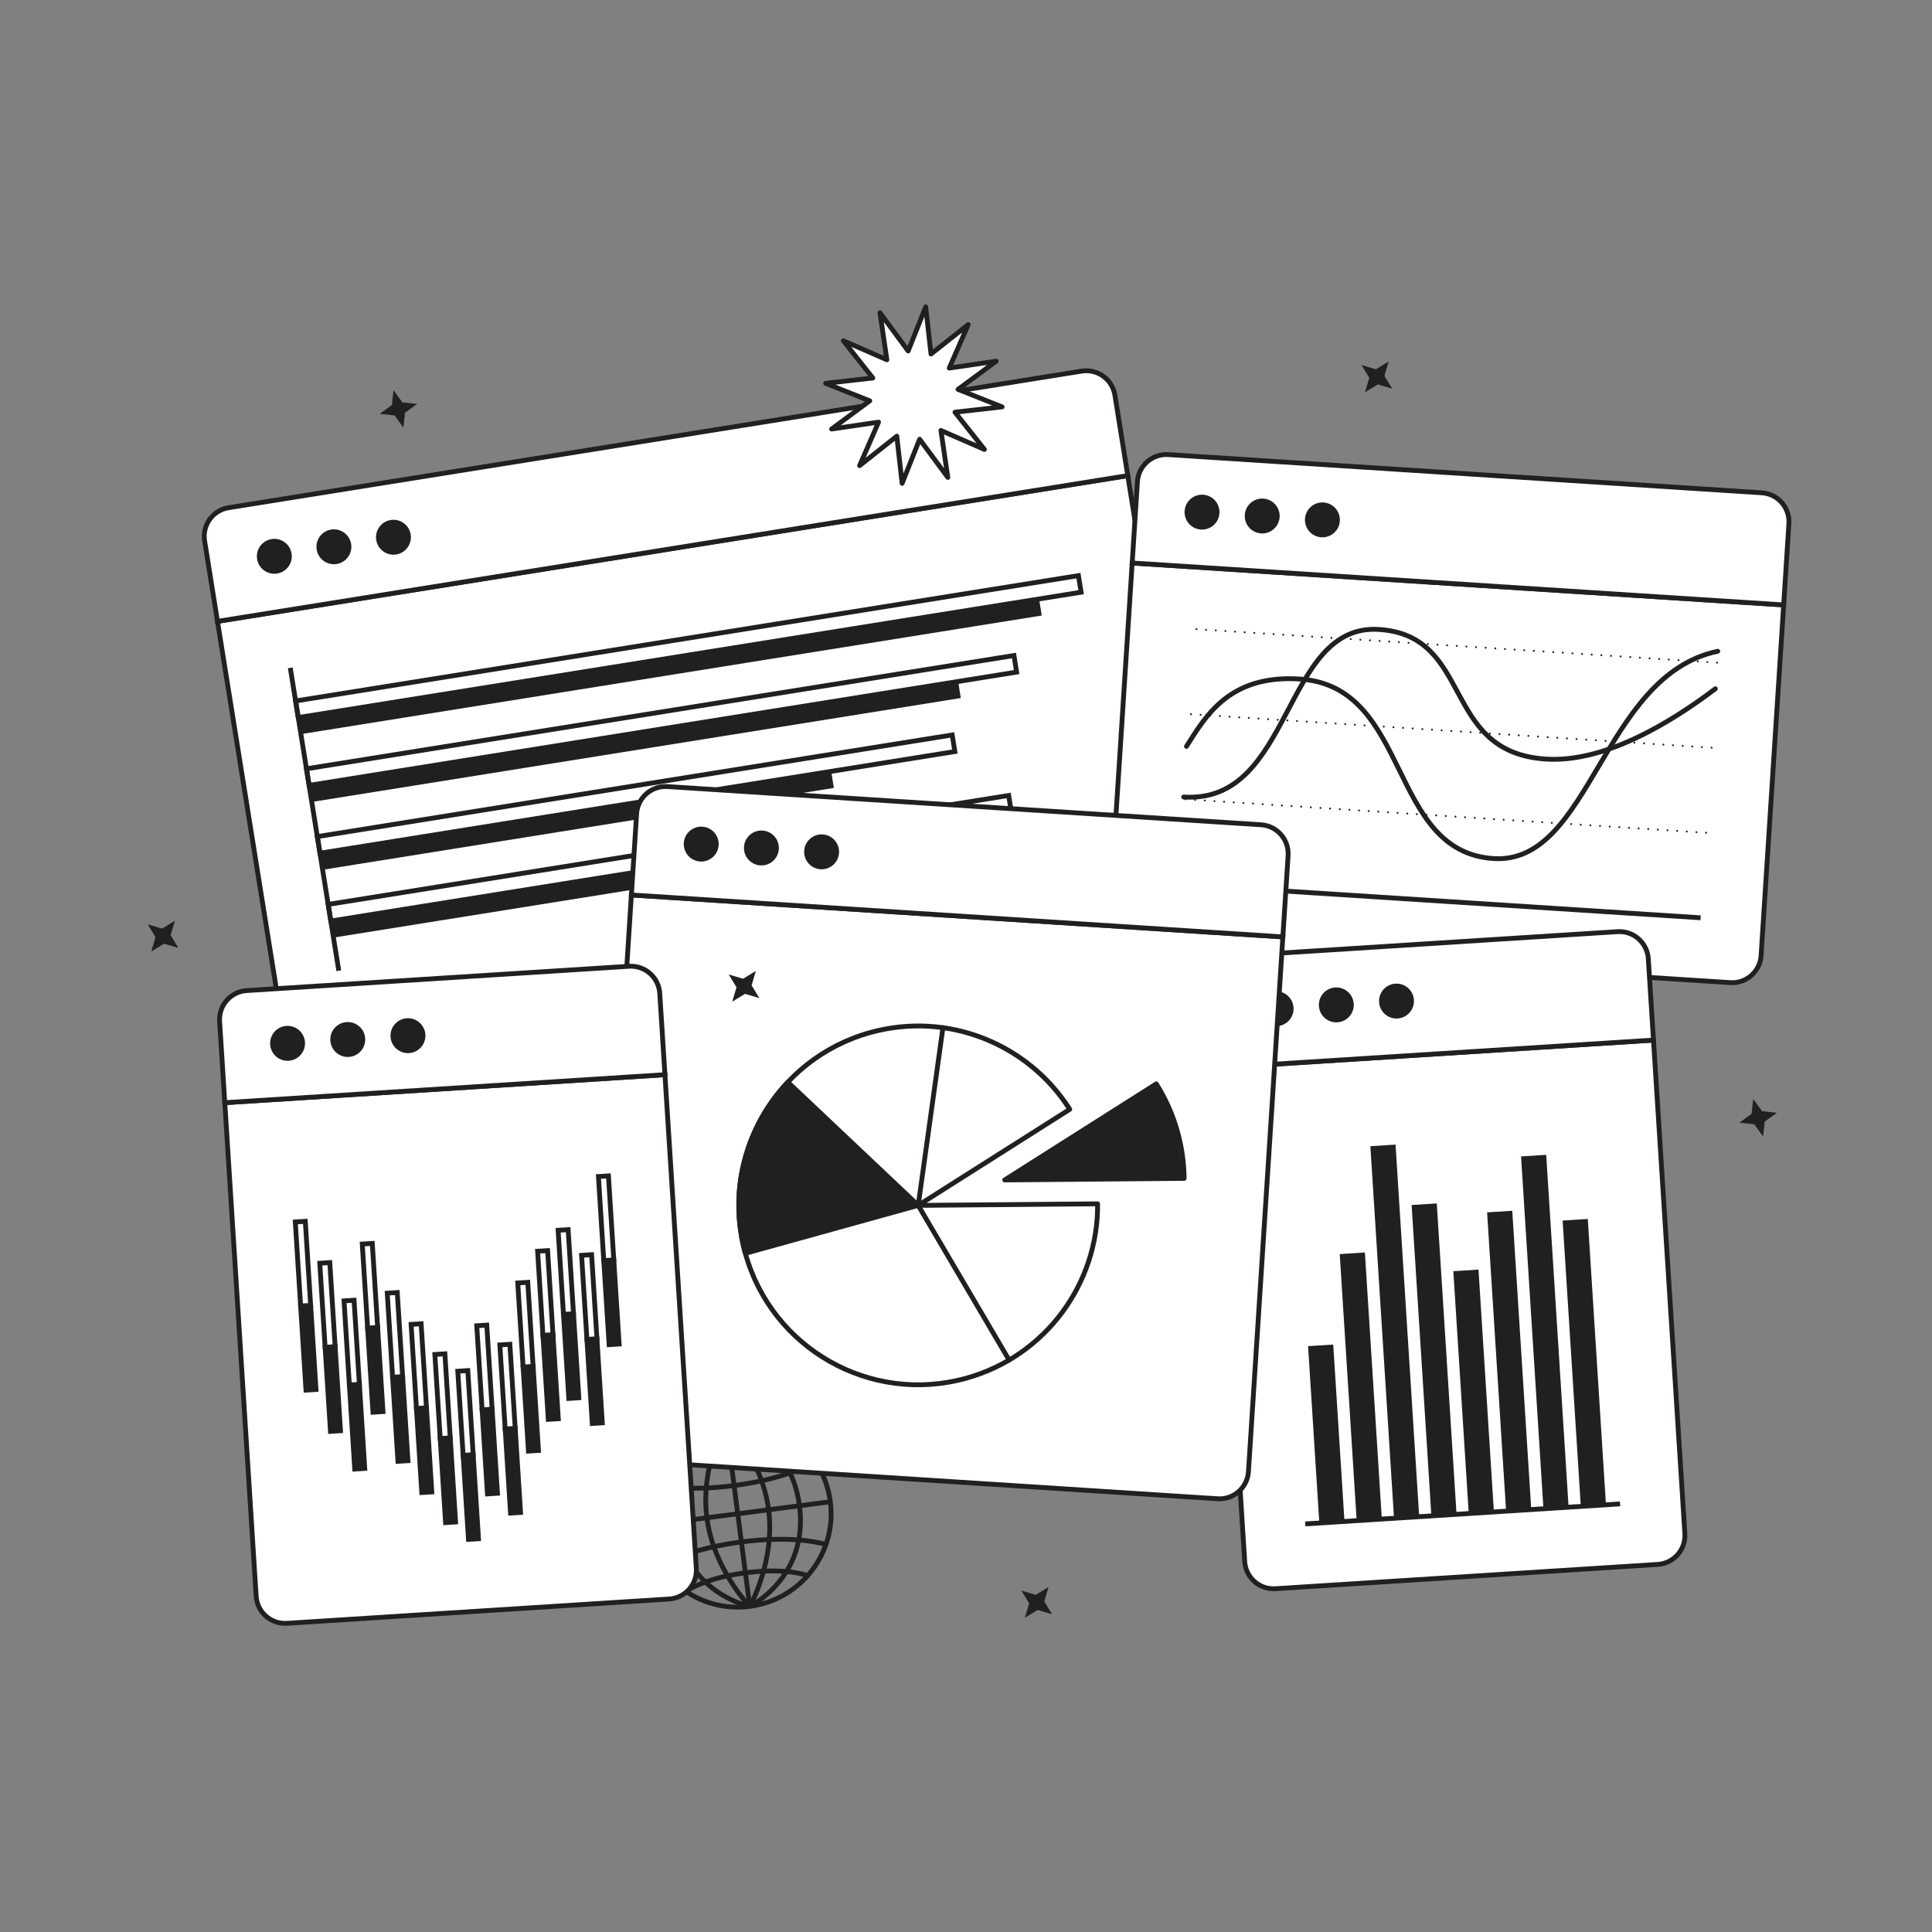 <svg xmlns="http://www.w3.org/2000/svg" xmlns:xlink="http://www.w3.org/1999/xlink"
    viewBox="0 0 2000 2000" width="2000" height="2000" preserveAspectRatio="xMidYMid meet"
    style="width: 100%; height: 100%; transform: translate3d(0px, 0px, 0px); content-visibility: visible;">
    <rect x="0" y="0" width="2000" height="2000" fill="#808080" stroke="none"/>
    <defs>
        <clipPath id="__lottie_element_3620">
            <rect width="2000" height="2000" x="0" y="0"></rect>
        </clipPath>
    </defs>
    <g clip-path="url(#__lottie_element_3620)">
        <g
            transform="matrix(0.61,-0.792,0.792,0.61,-943.975,1216.001)"
            opacity="1" style="display: block;">
            <g opacity="1" transform="matrix(1,0,0,1,764.153,1567.609)">
                <path stroke-linecap="butt" stroke-linejoin="miter" fill-opacity="0"
                    stroke-miterlimit="10" stroke="rgb(34,31,31)" stroke-opacity="1"
                    stroke-width="5"
                    d=" M-68.38,-68.38 C-68.38,-68.38 68.38,68.38 68.38,68.38"></path>
            </g>
            <g opacity="1" transform="matrix(1,0,0,1,764.154,1567.609)">
                <path stroke-linecap="butt" stroke-linejoin="miter" fill-opacity="0"
                    stroke-miterlimit="10" stroke="rgb(34,31,31)" stroke-opacity="1"
                    stroke-width="5"
                    d=" M68.38,-68.38 C68.38,-68.38 -68.38,68.38 -68.38,68.38"></path>
            </g>
            <g opacity="1" transform="matrix(1,0,0,1,764.153,1567.609)">
                <path stroke-linecap="butt" stroke-linejoin="miter" fill-opacity="0"
                    stroke-miterlimit="10" stroke="rgb(34,31,31)" stroke-opacity="1"
                    stroke-width="5"
                    d=" M-68.38,68.38 C-68.38,68.38 -15.364,60.951 22.793,22.793 C60.951,-15.364 68.38,-68.38 68.38,-68.38"></path>
            </g>
            <g opacity="1" transform="matrix(1,0,0,1,764.154,1567.61)">
                <path stroke-linecap="butt" stroke-linejoin="miter" fill-opacity="0"
                    stroke-miterlimit="10" stroke="rgb(34,31,31)" stroke-opacity="1"
                    stroke-width="5"
                    d=" M68.38,68.379 C30.615,106.145 -30.615,106.145 -68.38,68.379 C-106.146,30.614 -106.146,-30.616 -68.38,-68.381 C-30.615,-106.146 30.615,-106.146 68.38,-68.381 C106.146,-30.616 106.146,30.614 68.38,68.379z"></path>
            </g>
            <g opacity="1" transform="matrix(1,0,0,1,779.32,1582.776)">
                <path stroke-linecap="butt" stroke-linejoin="miter" fill-opacity="0"
                    stroke-miterlimit="10" stroke="rgb(34,31,31)" stroke-opacity="1"
                    stroke-width="5"
                    d=" M-83.546,53.214 C-83.546,53.214 -22.705,83.547 30.421,30.421 C83.547,-22.705 53.214,-83.547 53.214,-83.547"></path>
            </g>
            <g opacity="1" transform="matrix(1,0,0,1,764.153,1567.609)">
                <path stroke-linecap="butt" stroke-linejoin="miter" fill-opacity="0"
                    stroke-miterlimit="10" stroke="rgb(34,31,31)" stroke-opacity="1"
                    stroke-width="5"
                    d=" M-68.38,68.38 C-68.38,68.38 -60.951,15.364 -22.793,-22.793 C15.364,-60.951 68.38,-68.38 68.38,-68.38"></path>
            </g>
            <g opacity="1" transform="matrix(1,0,0,1,748.987,1552.443)">
                <path stroke-linecap="butt" stroke-linejoin="miter" fill-opacity="0"
                    stroke-miterlimit="10" stroke="rgb(34,31,31)" stroke-opacity="1"
                    stroke-width="5"
                    d=" M-53.213,83.547 C-53.213,83.547 -83.546,22.706 -30.42,-30.42 C22.706,-83.546 83.547,-53.214 83.547,-53.214"></path>
            </g>
            <g opacity="1" transform="matrix(1,0,0,1,733.528,1598.236)">
                <path stroke-linecap="butt" stroke-linejoin="miter" fill-opacity="0"
                    stroke-miterlimit="10" stroke="rgb(34,31,31)" stroke-opacity="1"
                    stroke-width="5"
                    d=" M-61.155,-61.156 C-50.715,-56.988 -24.494,-44.096 9.801,-9.802 C44.097,24.494 56.988,50.716 61.155,61.156"></path>
            </g>
            <g opacity="1" transform="matrix(1,0,0,1,712.625,1618.976)">
                <path stroke-linecap="butt" stroke-linejoin="miter" fill-opacity="0"
                    stroke-miterlimit="10" stroke="rgb(34,31,31)" stroke-opacity="1"
                    stroke-width="5"
                    d=" M-44.959,-44.884 C-34.509,-41.127 -15.974,-31.633 7.911,-7.748 C31.614,15.955 41.144,34.39 44.959,44.884"></path>
            </g>
            <g opacity="1" transform="matrix(1,0,0,1,794.78,1536.984)">
                <path stroke-linecap="butt" stroke-linejoin="miter" fill-opacity="0"
                    stroke-miterlimit="10" stroke="rgb(34,31,31)" stroke-opacity="1"
                    stroke-width="5"
                    d=" M-61.156,-61.155 C-56.988,-50.716 -44.097,-24.494 -9.802,9.8 C24.494,44.097 50.716,56.988 61.155,61.155"></path>
            </g>
            <g opacity="1" transform="matrix(1,0,0,1,815.52,1516.082)">
                <path stroke-linecap="butt" stroke-linejoin="miter" fill-opacity="0"
                    stroke-miterlimit="10" stroke="rgb(34,31,31)" stroke-opacity="1"
                    stroke-width="5"
                    d=" M-44.884,-44.959 C-41.127,-34.509 -31.633,-15.975 -7.748,7.91 C15.955,31.613 34.39,41.144 44.884,44.959"></path>
            </g>
        </g>
        <g
            transform="matrix(0.61,-0.792,0.792,0.61,-896.042,1497.017)"
            opacity="1" style="display: block;">
            <g opacity="1" transform="matrix(1,0,0,1,1073.789,1659.391)">
                <path fill="rgb(34,31,31)" fill-opacity="1"
                    d=" M0,-20.06 C0,-20.06 5.573,-5.574 5.573,-5.574 C5.573,-5.574 20.06,0.001 20.06,0.001 C20.06,0.001 5.573,5.575 5.573,5.575 C5.573,5.575 0,20.06 0,20.06 C0,20.06 -5.58,5.58 -5.58,5.58 C-5.58,5.58 -20.061,0.001 -20.061,0.001 C-20.061,0.001 -5.575,-5.574 -5.575,-5.574 C-5.575,-5.574 0,-20.06 0,-20.06z"></path>
            </g>
        </g>
        <g
            transform="matrix(-0.255,-0.967,0.967,-0.255,1165.116,3212.461)"
            opacity="1" style="display: block;">
            <g opacity="1" transform="matrix(1,0,0,1,1820.375,1157.291)">
                <path fill="rgb(34,31,31)" fill-opacity="1"
                    d=" M0,-20.06 C0,-20.06 5.574,-5.574 5.574,-5.574 C5.574,-5.574 20.06,0.001 20.06,0.001 C20.06,0.001 5.574,5.575 5.574,5.575 C5.574,5.575 0,20.06 0,20.06 C0,20.06 -5.58,5.58 -5.58,5.58 C-5.58,5.58 -20.061,0.001 -20.061,0.001 C-20.061,0.001 -5.574,-5.574 -5.574,-5.574 C-5.574,-5.574 0,-20.06 0,-20.06z"></path>
            </g>
        </g>
        <g
            transform="matrix(0.61,-0.792,0.792,0.61,246.482,1281.469)"
            opacity="1" style="display: block;">
            <g opacity="1" transform="matrix(1,0,0,1,1425.934,390.17)">
                <path fill="rgb(34,31,31)" fill-opacity="1"
                    d=" M0,-20.06 C0,-20.06 5.573,-5.574 5.573,-5.574 C5.573,-5.574 20.06,0 20.06,0 C20.06,0 5.573,5.574 5.573,5.574 C5.573,5.574 0,20.06 0,20.06 C0,20.06 -5.581,5.58 -5.581,5.58 C-5.581,5.58 -20.061,0 -20.061,0 C-20.061,0 -5.575,-5.574 -5.575,-5.574 C-5.575,-5.574 0,-20.06 0,-20.06z"></path>
            </g>
        </g>
        <g
            transform="matrix(-0.255,-0.967,0.967,-0.255,108.284,930.176)"
            opacity="1" style="display: block;">
            <g opacity="1" transform="matrix(1,0,0,1,412.555,423.364)">
                <path fill="rgb(34,31,31)" fill-opacity="1"
                    d=" M0,-20.06 C0,-20.06 5.574,-5.574 5.574,-5.574 C5.574,-5.574 20.06,0 20.06,0 C20.06,0 5.574,5.574 5.574,5.574 C5.574,5.574 0,20.06 0,20.06 C0,20.06 -5.58,5.58 -5.58,5.58 C-5.58,5.58 -20.06,0 -20.06,0 C-20.06,0 -5.574,-5.574 -5.574,-5.574 C-5.574,-5.574 0,-20.06 0,-20.06z"></path>
            </g>
        </g>
        <g
            transform="matrix(0.61,-0.792,0.792,0.61,-702.103,511.542)"
            opacity="1" style="display: block;">
            <g opacity="1" transform="matrix(1,0,0,1,168.963,969.502)">
                <path fill="rgb(34,31,31)" fill-opacity="1"
                    d=" M0,-20.06 C0,-20.06 5.574,-5.574 5.574,-5.574 C5.574,-5.574 20.06,0 20.06,0 C20.06,0 5.574,5.574 5.574,5.574 C5.574,5.574 0,20.06 0,20.06 C0,20.06 -5.58,5.58 -5.58,5.58 C-5.58,5.58 -20.06,0 -20.06,0 C-20.06,0 -5.574,-5.574 -5.574,-5.574 C-5.574,-5.574 0,-20.06 0,-20.06z"></path>
            </g>
        </g>
        <g transform="matrix(1,0,0,1,0,2.894)" opacity="1" style="display: block;">
            <g opacity="1" transform="matrix(1,0,0,1,729.746,779.285)">
                <path fill="rgb(255,255,255)" fill-opacity="1"
                    d=" M-504.598,-138.949 C-504.598,-138.949 437.734,-289.82 437.734,-289.82 C437.734,-289.82 501.979,111.449 501.979,111.449 C504.598,127.809 493.459,143.195 477.098,145.815 C477.098,145.815 -405.988,287.2 -405.988,287.2 C-422.348,289.82 -437.734,278.681 -440.353,262.321 C-440.353,262.321 -504.598,-138.949 -504.598,-138.949z"></path>
                <path stroke-linecap="butt" stroke-linejoin="miter" fill-opacity="0"
                    stroke-miterlimit="10" stroke="rgb(34,31,31)" stroke-opacity="1"
                    stroke-width="5"
                    d=" M-504.598,-138.949 C-504.598,-138.949 437.734,-289.82 437.734,-289.82 C437.734,-289.82 501.979,111.449 501.979,111.449 C504.598,127.809 493.459,143.195 477.098,145.815 C477.098,145.815 -405.988,287.2 -405.988,287.2 C-422.348,289.82 -437.734,278.681 -440.353,262.321 C-440.353,262.321 -504.598,-138.949 -504.598,-138.949z"></path>
            </g>
            <g opacity="1" transform="matrix(1,0,0,1,688.335,509.494)">
                <path fill="rgb(255,255,255)" fill-opacity="1"
                    d=" M-451.646,13.163 C-451.646,13.163 431.44,-128.223 431.44,-128.223 C447.8,-130.842 463.187,-119.703 465.806,-103.342 C465.806,-103.342 479.145,-20.029 479.145,-20.029 C479.145,-20.029 -463.188,130.842 -463.188,130.842 C-463.188,130.842 -476.526,47.529 -476.526,47.529 C-479.146,31.168 -468.006,15.783 -451.646,13.163z"></path>
                <path stroke-linecap="butt" stroke-linejoin="miter" fill-opacity="0"
                    stroke-miterlimit="10" stroke="rgb(34,31,31)" stroke-opacity="1"
                    stroke-width="5"
                    d=" M-451.646,13.163 C-451.646,13.163 431.44,-128.223 431.44,-128.223 C447.8,-130.842 463.187,-119.703 465.806,-103.342 C465.806,-103.342 479.145,-20.029 479.145,-20.029 C479.145,-20.029 -463.188,130.842 -463.188,130.842 C-463.188,130.842 -476.526,47.529 -476.526,47.529 C-479.146,31.168 -468.006,15.783 -451.646,13.163z"></path>
            </g>
            <g opacity="1" transform="matrix(1,0,0,1,283.998,572.998)">
                <path fill="rgb(34,31,31)" fill-opacity="1"
                    d=" M17.842,-2.857 C19.42,6.997 12.71,16.265 2.857,17.842 C-6.997,19.42 -16.264,12.711 -17.842,2.857 C-19.42,-6.997 -12.71,-16.264 -2.857,-17.841 C6.997,-19.419 16.264,-12.711 17.842,-2.857z"></path>
            </g>
            <g opacity="1" transform="matrix(1,0,0,1,345.654,563.127)">
                <path fill="rgb(34,31,31)" fill-opacity="1"
                    d=" M17.842,-2.857 C19.42,6.997 12.711,16.265 2.857,17.843 C-6.997,19.42 -16.264,12.711 -17.842,2.857 C-19.419,-6.997 -12.711,-16.264 -2.857,-17.841 C6.997,-19.419 16.264,-12.711 17.842,-2.857z"></path>
            </g>
            <g opacity="1" transform="matrix(1,0,0,1,407.309,553.255)">
                <path fill="rgb(34,31,31)" fill-opacity="1"
                    d=" M17.842,-2.857 C19.42,6.997 12.711,16.265 2.857,17.843 C-6.997,19.42 -16.264,12.711 -17.842,2.857 C-19.42,-6.997 -12.71,-16.264 -2.857,-17.841 C6.997,-19.419 16.264,-12.711 17.842,-2.857z"></path>
            </g>
            <g opacity="1" transform="matrix(1,0,0,1,712.573,666.45)">
                <path fill="rgb(255,255,255)" fill-opacity="1"
                    d=" M406.574,-56.287 C406.574,-56.287 -403.825,73.461 -403.825,73.461 C-403.825,73.461 -406.575,56.287 -406.575,56.287 C-406.575,56.287 403.824,-73.461 403.824,-73.461 C403.824,-73.461 406.574,-56.287 406.574,-56.287z"></path>
                <path stroke-linecap="butt" stroke-linejoin="miter" fill-opacity="0"
                    stroke-miterlimit="10" stroke="rgb(34,31,31)" stroke-opacity="1"
                    stroke-width="5"
                    d=" M406.574,-56.287 C406.574,-56.287 -403.825,73.461 -403.825,73.461 C-403.825,73.461 -406.575,56.287 -406.575,56.287 C-406.575,56.287 403.824,-73.461 403.824,-73.461 C403.824,-73.461 406.574,-56.287 406.574,-56.287z"></path>
            </g>
            <g opacity="1" transform="matrix(1,0,0,1,693.576,687.105)">
                <path fill="rgb(34,31,31)" fill-opacity="1"
                    d=" M384.828,-52.806 C384.828,-52.806 -382.078,69.979 -382.078,69.979 C-382.078,69.979 -384.828,52.806 -384.828,52.806 C-384.828,52.806 382.078,-69.979 382.078,-69.979 C382.078,-69.979 384.828,-52.806 384.828,-52.806z"></path>
            </g>
            <g opacity="1" transform="matrix(1,0,0,1,684.82,742.899)">
                <path fill="rgb(255,255,255)" fill-opacity="1"
                    d=" M367.582,-50.044 C367.582,-50.044 -364.832,67.218 -364.832,67.218 C-364.832,67.218 -367.582,50.044 -367.582,50.044 C-367.582,50.044 364.832,-67.218 364.832,-67.218 C364.832,-67.218 367.582,-50.044 367.582,-50.044z"></path>
                <path stroke-linecap="butt" stroke-linejoin="miter" fill-opacity="0"
                    stroke-miterlimit="10" stroke="rgb(34,31,31)" stroke-opacity="1"
                    stroke-width="5"
                    d=" M367.582,-50.044 C367.582,-50.044 -364.832,67.218 -364.832,67.218 C-364.832,67.218 -367.582,50.044 -367.582,50.044 C-367.582,50.044 364.832,-67.218 364.832,-67.218 C364.832,-67.218 367.582,-50.044 367.582,-50.044z"></path>
            </g>
            <g opacity="1" transform="matrix(1,0,0,1,657.3,764.919)">
                <path fill="rgb(34,31,31)" fill-opacity="1"
                    d=" M337.312,-45.198 C337.312,-45.198 -334.562,62.372 -334.562,62.372 C-334.562,62.372 -337.311,45.199 -337.311,45.199 C-337.311,45.199 334.562,-62.372 334.562,-62.372 C334.562,-62.372 337.312,-45.198 337.312,-45.198z"></path>
            </g>
            <g opacity="1" transform="matrix(1,0,0,1,658.477,819.123)">
                <path fill="rgb(255,255,255)" fill-opacity="1"
                    d=" M329.998,-44.027 C329.998,-44.027 -327.248,61.201 -327.248,61.201 C-327.248,61.201 -329.998,44.027 -329.998,44.027 C-329.998,44.027 327.248,-61.201 327.248,-61.201 C327.248,-61.201 329.998,-44.027 329.998,-44.027z"></path>
                <path stroke-linecap="butt" stroke-linejoin="miter" fill-opacity="0"
                    stroke-miterlimit="10" stroke="rgb(34,31,31)" stroke-opacity="1"
                    stroke-width="5"
                    d=" M329.998,-44.027 C329.998,-44.027 -327.248,61.201 -327.248,61.201 C-327.248,61.201 -329.998,44.027 -329.998,44.027 C-329.998,44.027 327.248,-61.201 327.248,-61.201 C327.248,-61.201 329.998,-44.027 329.998,-44.027z"></path>
            </g>
            <g opacity="1" transform="matrix(1,0,0,1,597.216,846.545)">
                <path fill="rgb(34,31,31)" fill-opacity="1"
                    d=" M265.987,-33.779 C265.987,-33.779 -263.238,50.953 -263.238,50.953 C-263.238,50.953 -265.987,33.778 -265.987,33.778 C-265.987,33.778 263.237,-50.953 263.237,-50.953 C263.237,-50.953 265.987,-33.779 265.987,-33.779z"></path>
            </g>
            <g opacity="1" transform="matrix(1,0,0,1,693.325,885.55)">
                <path fill="rgb(255,255,255)" fill-opacity="1"
                    d=" M353.605,-47.807 C353.605,-47.807 -350.856,64.981 -350.856,64.981 C-350.856,64.981 -353.606,47.806 -353.606,47.806 C-353.606,47.806 350.856,-64.981 350.856,-64.981 C350.856,-64.981 353.605,-47.807 353.605,-47.807z"></path>
                <path stroke-linecap="butt" stroke-linejoin="miter" fill-opacity="0"
                    stroke-miterlimit="10" stroke="rgb(34,31,31)" stroke-opacity="1"
                    stroke-width="5"
                    d=" M353.605,-47.807 C353.605,-47.807 -350.856,64.981 -350.856,64.981 C-350.856,64.981 -353.606,47.806 -353.606,47.806 C-353.606,47.806 350.856,-64.981 350.856,-64.981 C350.856,-64.981 353.605,-47.807 353.605,-47.807z"></path>
            </g>
            <g opacity="1" transform="matrix(1,0,0,1,687.769,904.053)">
                <path fill="rgb(34,31,31)" fill-opacity="1"
                    d=" M345.3,-46.477 C345.3,-46.477 -342.551,63.651 -342.551,63.651 C-342.551,63.651 -345.3,46.478 -345.3,46.478 C-345.3,46.478 342.55,-63.651 342.55,-63.651 C342.55,-63.651 345.3,-46.477 345.3,-46.477z"></path>
            </g>
            <g opacity="1" transform="matrix(1,0,0,1,325.609,845.22)">
                <path stroke-linecap="butt" stroke-linejoin="miter" fill-opacity="0"
                    stroke-miterlimit="10" stroke="rgb(34,31,31)" stroke-opacity="1"
                    stroke-width="5"
                    d=" M-25.098,-156.761 C-25.098,-156.761 25.098,156.761 25.098,156.761"></path>
            </g>
        </g>
        <g transform="matrix(1,0,0,1,0.827,-2.894)" opacity="1"
            style="display: block;">
            <g opacity="1" transform="matrix(1,0,0,1,1496.199,803.44)">
                <path fill="rgb(255,255,255)" fill-opacity="1"
                    d=" M-324.985,-217.738 C-324.985,-217.738 349.415,-174.327 349.415,-174.327 C349.415,-174.327 326.049,188.661 326.049,188.661 C324.985,205.196 310.718,217.737 294.184,216.672 C294.184,216.672 -320.339,177.115 -320.339,177.115 C-336.875,176.051 -349.415,161.784 -348.351,145.25 C-348.351,145.25 -324.985,-217.738 -324.985,-217.738z"></path>
                <path stroke-linecap="butt" stroke-linejoin="miter" fill-opacity="0"
                    stroke-miterlimit="10" stroke="rgb(34,31,31)" stroke-opacity="1"
                    stroke-width="5"
                    d=" M-324.985,-217.738 C-324.985,-217.738 349.415,-174.327 349.415,-174.327 C349.415,-174.327 326.049,188.661 326.049,188.661 C324.985,205.196 310.718,217.737 294.184,216.672 C294.184,216.672 -320.339,177.115 -320.339,177.115 C-336.875,176.051 -349.415,161.784 -348.351,145.25 C-348.351,145.25 -324.985,-217.738 -324.985,-217.738z"></path>
            </g>
            <g opacity="1" transform="matrix(1,0,0,1,1511.656,550.77)">
                <path fill="rgb(255,255,255)" fill-opacity="1"
                    d=" M-303.157,-77.28 C-303.157,-77.28 311.366,-37.723 311.366,-37.723 C327.901,-36.658 340.442,-22.392 339.377,-5.858 C339.377,-5.858 333.958,78.344 333.958,78.344 C333.958,78.344 -340.443,34.932 -340.443,34.932 C-340.443,34.932 -335.023,-49.268 -335.023,-49.268 C-333.959,-65.802 -319.691,-78.344 -303.157,-77.28z"></path>
                <path stroke-linecap="butt" stroke-linejoin="miter" fill-opacity="0"
                    stroke-miterlimit="10" stroke="rgb(34,31,31)" stroke-opacity="1"
                    stroke-width="5"
                    d=" M-303.157,-77.28 C-303.157,-77.28 311.366,-37.723 311.366,-37.723 C327.901,-36.658 340.442,-22.392 339.377,-5.858 C339.377,-5.858 333.958,78.344 333.958,78.344 C333.958,78.344 -340.443,34.932 -340.443,34.932 C-340.443,34.932 -335.023,-49.268 -335.023,-49.268 C-333.959,-65.802 -319.691,-78.344 -303.157,-77.28z"></path>
            </g>
            <g opacity="1" transform="matrix(1,0,0,1,1243.501,533.049)">
                <path fill="rgb(34,31,31)" fill-opacity="1"
                    d=" M18.031,1.161 C17.39,11.119 8.798,18.673 -1.161,18.032 C-11.12,17.391 -18.674,8.798 -18.032,-1.161 C-17.392,-11.119 -8.799,-18.673 1.16,-18.032 C11.119,-17.391 18.673,-8.798 18.031,1.161z"></path>
            </g>
            <g opacity="1" transform="matrix(1,0,0,1,1305.813,537.061)">
                <path fill="rgb(34,31,31)" fill-opacity="1"
                    d=" M18.031,1.16 C17.39,11.119 8.798,18.672 -1.161,18.031 C-11.12,17.39 -18.673,8.797 -18.032,-1.161 C-17.391,-11.12 -8.798,-18.672 1.16,-18.031 C11.119,-17.39 18.673,-8.798 18.031,1.16z"></path>
            </g>
            <g opacity="1" transform="matrix(1,0,0,1,1368.124,541.072)">
                <path fill="rgb(34,31,31)" fill-opacity="1"
                    d=" M18.032,1.16 C17.39,11.118 8.798,18.672 -1.161,18.031 C-11.119,17.39 -18.673,8.797 -18.032,-1.161 C-17.391,-11.12 -8.798,-18.672 1.161,-18.031 C11.119,-17.391 18.673,-8.799 18.032,1.16z"></path>
            </g>
            <g opacity="1" transform="matrix(1,0,0,1,1487.296,935.468)">
                <path stroke-linecap="butt" stroke-linejoin="miter" fill-opacity="0"
                    stroke-miterlimit="10" stroke="rgb(34,31,31)" stroke-opacity="1"
                    stroke-width="5"
                    d=" M272.334,17.53 C272.334,17.53 -272.335,-17.53 -272.335,-17.53"></path>
            </g>
            <g opacity="1" transform="matrix(1,0,0,1,1504.297,671.352)">
                <path stroke-linecap="round" stroke-linejoin="round" fill-opacity="0"
                    stroke-dasharray=" 0 10" stroke-dashoffset="0" stroke="rgb(34,31,31)"
                    stroke-opacity="1" stroke-width="2"
                    d=" M272.334,17.53 C272.334,17.53 -272.335,-17.53 -272.335,-17.53"></path>
            </g>
            <g opacity="1" transform="matrix(1,0,0,1,1498.63,759.391)">
                <path stroke-linecap="round" stroke-linejoin="round" fill-opacity="0"
                    stroke-dasharray=" 0 10" stroke-dashoffset="0" stroke="rgb(34,31,31)"
                    stroke-opacity="1" stroke-width="2"
                    d=" M272.334,17.53 C272.334,17.53 -272.335,-17.53 -272.335,-17.53"></path>
            </g>
            <g opacity="1" transform="matrix(1,0,0,1,1492.963,847.43)">
                <path stroke-linecap="round" stroke-linejoin="round" fill-opacity="0"
                    stroke-dasharray=" 0 10" stroke-dashoffset="0" stroke="rgb(34,31,31)"
                    stroke-opacity="1" stroke-width="2"
                    d=" M272.334,17.53 C272.334,17.53 -272.335,-17.53 -272.335,-17.53"></path>
            </g>
            <g opacity="1" transform="matrix(1,0,0,1,1502.398,787.615)">
                <path stroke-linecap="round" stroke-linejoin="round" fill-opacity="0"
                    stroke="rgb(34,31,31)" stroke-opacity="1" stroke-width="5"
                    d=" M-274.99,-12.094 C-254.851,-43.903 -230.31,-86.464 -157.845,-81.8 C-41.901,-74.336 -67.135,96.964 42.842,104.044 C143.647,110.532 154.893,-85.452 274.99,-110.532"></path>
            </g>
            <g opacity="1" transform="matrix(1,0,0,1,1499.705,741.671)">
                <path stroke-linecap="round" stroke-linejoin="round" fill-opacity="0"
                    stroke="rgb(34,31,31)" stroke-opacity="1" stroke-width="5"
                    d=" M-275.188,86.298 C-161.576,93.611 -173.188,-93.611 -73.171,-87.173 C25.714,-80.808 -9.511,39.98 99.838,47.018 C159.316,50.847 226.383,11.197 275.188,-25.766"></path>
            </g>
        </g>
        <g transform="matrix(1,0,0,1,1.654,0.827)" opacity="1"
            style="display: block;">
            <g opacity="1" transform="matrix(1,0,0,1,1498.97,1360.36)">
                <path fill="rgb(255,255,255)" fill-opacity="1"
                    d=" M-244.584,-255.524 C-244.584,-255.524 211.049,-284.493 211.049,-284.493 C211.049,-284.493 243.532,226.438 243.532,226.438 C244.584,242.973 232.031,257.23 215.496,258.281 C215.496,258.281 -180.259,283.442 -180.259,283.442 C-196.794,284.494 -211.051,271.941 -212.102,255.406 C-212.102,255.406 -244.584,-255.524 -244.584,-255.524z"></path>
                <path stroke-linecap="butt" stroke-linejoin="miter" fill-opacity="0"
                    stroke-miterlimit="10" stroke="rgb(34,31,31)" stroke-opacity="1"
                    stroke-width="5"
                    d=" M-244.584,-255.524 C-244.584,-255.524 211.049,-284.493 211.049,-284.493 C211.049,-284.493 243.532,226.438 243.532,226.438 C244.584,242.973 232.031,257.23 215.496,258.281 C215.496,258.281 -180.259,283.442 -180.259,283.442 C-196.794,284.494 -211.051,271.941 -212.102,255.406 C-212.102,255.406 -244.584,-255.524 -244.584,-255.524z"></path>
            </g>
            <g opacity="1" transform="matrix(1,0,0,1,1479,1033.706)">
                <path fill="rgb(255,255,255)" fill-opacity="1"
                    d=" M-201.931,-44.918 C-201.931,-44.918 193.824,-70.079 193.824,-70.079 C210.359,-71.13 224.615,-58.578 225.667,-42.043 C225.667,-42.043 231.02,42.161 231.02,42.161 C231.02,42.161 -224.615,71.13 -224.615,71.13 C-224.615,71.13 -229.967,-13.075 -229.967,-13.075 C-231.019,-29.61 -218.466,-43.867 -201.931,-44.918z"></path>
                <path stroke-linecap="butt" stroke-linejoin="miter" fill-opacity="0"
                    stroke-miterlimit="10" stroke="rgb(34,31,31)" stroke-opacity="1"
                    stroke-width="5"
                    d=" M-201.931,-44.918 C-201.931,-44.918 193.824,-70.079 193.824,-70.079 C210.359,-71.13 224.615,-58.578 225.667,-42.043 C225.667,-42.043 231.02,42.161 231.02,42.161 C231.02,42.161 -224.615,71.13 -224.615,71.13 C-224.615,71.13 -229.967,-13.075 -229.967,-13.075 C-231.019,-29.61 -218.466,-43.867 -201.931,-44.918z"></path>
            </g>
            <g opacity="1" transform="matrix(1,0,0,1,1319.374,1043.401)">
                <path fill="rgb(34,31,31)" fill-opacity="1"
                    d=" M18.033,-1.146 C18.666,8.813 11.106,17.4 1.146,18.033 C-8.813,18.666 -17.4,11.106 -18.032,1.147 C-18.665,-8.813 -11.106,-17.399 -1.147,-18.033 C8.813,-18.666 17.4,-11.105 18.033,-1.146z"></path>
            </g>
            <g opacity="1" transform="matrix(1,0,0,1,1381.689,1039.439)">
                <path fill="rgb(34,31,31)" fill-opacity="1"
                    d=" M18.033,-1.146 C18.666,8.813 11.105,17.4 1.146,18.033 C-8.813,18.666 -17.4,11.106 -18.033,1.147 C-18.666,-8.812 -11.106,-17.399 -1.147,-18.033 C8.812,-18.666 17.399,-11.105 18.033,-1.146z"></path>
            </g>
            <g opacity="1" transform="matrix(1,0,0,1,1444.004,1035.477)">
                <path fill="rgb(34,31,31)" fill-opacity="1"
                    d=" M18.033,-1.146 C18.666,8.813 11.106,17.4 1.146,18.033 C-8.813,18.666 -17.4,11.106 -18.032,1.147 C-18.665,-8.812 -11.106,-17.399 -1.146,-18.033 C8.813,-18.666 17.4,-11.105 18.033,-1.146z"></path>
            </g>
            <g opacity="1" transform="matrix(1,0,0,1,1371.301,1483.422)">
                <path fill="rgb(34,31,31)" fill-opacity="1"
                    d=" M7.2,-92.364 C7.2,-92.364 -18.839,-90.709 -18.839,-90.709 C-18.839,-90.709 -7.199,92.364 -7.199,92.364 C-7.199,92.364 18.839,90.708 18.839,90.708 C18.839,90.708 7.2,-92.364 7.2,-92.364z"></path>
            </g>
            <g opacity="1" transform="matrix(1,0,0,1,1407.02,1434.534)">
                <path fill="rgb(34,31,31)" fill-opacity="1"
                    d=" M4.248,-138.793 C4.248,-138.793 -21.791,-137.137 -21.791,-137.137 C-21.791,-137.137 -4.248,138.793 -4.248,138.793 C-4.248,138.793 21.791,137.137 21.791,137.137 C21.791,137.137 4.248,-138.793 4.248,-138.793z"></path>
            </g>
            <g opacity="1" transform="matrix(1,0,0,1,1442.217,1377.466)">
                <path fill="rgb(34,31,31)" fill-opacity="1"
                    d=" M0.776,-193.402 C0.776,-193.402 -25.263,-191.747 -25.263,-191.747 C-25.263,-191.747 -0.776,193.402 -0.776,193.402 C-0.776,193.402 25.263,191.746 25.263,191.746 C25.263,191.746 0.776,-193.402 0.776,-193.402z"></path>
            </g>
            <g opacity="1" transform="matrix(1,0,0,1,1482.901,1406.68)">
                <path fill="rgb(34,31,31)" fill-opacity="1"
                    d=" M2.79,-161.73 C2.79,-161.73 -23.25,-160.075 -23.25,-160.075 C-23.25,-160.075 -2.791,161.73 -2.791,161.73 C-2.791,161.73 23.25,160.074 23.25,160.074 C23.25,160.074 2.79,-161.73 2.79,-161.73z"></path>
            </g>
            <g opacity="1" transform="matrix(1,0,0,1,1523.827,1439.701)">
                <path fill="rgb(34,31,31)" fill-opacity="1"
                    d=" M5.046,-126.25 C5.046,-126.25 -20.994,-124.595 -20.994,-124.595 C-20.994,-124.595 -5.047,126.25 -5.047,126.25 C-5.047,126.25 20.994,124.595 20.994,124.595 C20.994,124.595 5.046,-126.25 5.046,-126.25z"></path>
            </g>
            <g opacity="1" transform="matrix(1,0,0,1,1560.638,1408.026)">
                <path fill="rgb(34,31,31)" fill-opacity="1"
                    d=" M3.188,-155.467 C3.188,-155.467 -22.851,-153.812 -22.851,-153.812 C-22.851,-153.812 -3.188,155.467 -3.188,155.467 C-3.188,155.467 22.851,153.811 22.851,153.811 C22.851,153.811 3.188,-155.467 3.188,-155.467z"></path>
            </g>
            <g opacity="1" transform="matrix(1,0,0,1,1597.545,1377.84)">
                <path fill="rgb(34,31,31)" fill-opacity="1"
                    d=" M1.426,-183.194 C1.426,-183.194 -24.614,-181.539 -24.614,-181.539 C-24.614,-181.539 -1.426,183.194 -1.426,183.194 C-1.426,183.194 24.614,181.538 24.614,181.538 C24.614,181.538 1.426,-183.194 1.426,-183.194z"></path>
            </g>
            <g opacity="1" transform="matrix(1,0,0,1,1638.404,1409.804)">
                <path fill="rgb(34,31,31)" fill-opacity="1"
                    d=" M3.614,-148.771 C3.614,-148.771 -22.426,-147.116 -22.426,-147.116 C-22.426,-147.116 -3.615,148.771 -3.615,148.771 C-3.615,148.771 22.425,147.116 22.425,147.116 C22.425,147.116 3.614,-148.771 3.614,-148.771z"></path>
            </g>
            <g opacity="1" transform="matrix(1,0,0,1,1512.465,1566.353)">
                <path fill="rgb(255,255,255)" fill-opacity="1"
                    d=" M162.948,-10.36 C162.948,-10.36 -162.948,10.36 -162.948,10.36"></path>
                <path stroke-linecap="butt" stroke-linejoin="miter" fill-opacity="0"
                    stroke-miterlimit="10" stroke="rgb(34,31,31)" stroke-opacity="1"
                    stroke-width="5"
                    d=" M162.948,-10.36 C162.948,-10.36 -162.948,10.36 -162.948,10.36"></path>
            </g>
        </g>
        <g transform="matrix(1,0,0,1,4.134,-4.961)" opacity="1"
            style="display: block;">
            <g opacity="1" transform="matrix(1,0,0,1,968.33,1244.481)">
                <path fill="rgb(255,255,255)" fill-opacity="1"
                    d=" M-318.849,-313.062 C-318.849,-313.062 355.551,-269.649 355.551,-269.649 C355.551,-269.649 319.913,283.984 319.913,283.984 C318.849,300.52 304.582,313.061 288.048,311.996 C288.048,311.996 -326.476,272.438 -326.476,272.438 C-343.01,271.374 -355.551,257.107 -354.487,240.573 C-354.487,240.573 -318.849,-313.062 -318.849,-313.062z"></path>
                <path stroke-linecap="butt" stroke-linejoin="miter" fill-opacity="0"
                    stroke-miterlimit="10" stroke="rgb(34,31,31)" stroke-opacity="1"
                    stroke-width="5"
                    d=" M-318.849,-313.062 C-318.849,-313.062 355.551,-269.649 355.551,-269.649 C355.551,-269.649 319.913,283.984 319.913,283.984 C318.849,300.52 304.582,313.061 288.048,311.996 C288.048,311.996 -326.476,272.438 -326.476,272.438 C-343.01,271.374 -355.551,257.107 -354.487,240.573 C-354.487,240.573 -318.849,-313.062 -318.849,-313.062z"></path>
            </g>
            <g opacity="1" transform="matrix(1,0,0,1,989.923,896.488)">
                <path fill="rgb(255,255,255)" fill-opacity="1"
                    d=" M-303.157,-77.28 C-303.157,-77.28 311.367,-37.723 311.367,-37.723 C327.901,-36.658 340.442,-22.392 339.378,-5.858 C339.378,-5.858 333.958,78.344 333.958,78.344 C333.958,78.344 -340.442,34.932 -340.442,34.932 C-340.442,34.932 -335.022,-49.268 -335.022,-49.268 C-333.958,-65.802 -319.692,-78.344 -303.157,-77.28z"></path>
                <path stroke-linecap="butt" stroke-linejoin="miter" fill-opacity="0"
                    stroke-miterlimit="10" stroke="rgb(34,31,31)" stroke-opacity="1"
                    stroke-width="5"
                    d=" M-303.157,-77.28 C-303.157,-77.28 311.367,-37.723 311.367,-37.723 C327.901,-36.658 340.442,-22.392 339.378,-5.858 C339.378,-5.858 333.958,78.344 333.958,78.344 C333.958,78.344 -340.442,34.932 -340.442,34.932 C-340.442,34.932 -335.022,-49.268 -335.022,-49.268 C-333.958,-65.802 -319.692,-78.344 -303.157,-77.28z"></path>
            </g>
            <g opacity="1" transform="matrix(1,0,0,1,721.767,878.767)">
                <path fill="rgb(34,31,31)" fill-opacity="1"
                    d=" M18.032,1.16 C17.391,11.119 8.798,18.672 -1.16,18.031 C-11.119,17.39 -18.673,8.797 -18.031,-1.161 C-17.391,-11.12 -8.798,-18.672 1.161,-18.031 C11.119,-17.39 18.673,-8.798 18.032,1.16z"></path>
            </g>
            <g opacity="1" transform="matrix(1,0,0,1,784.079,882.779)">
                <path fill="rgb(34,31,31)" fill-opacity="1"
                    d=" M18.032,1.16 C17.391,11.118 8.798,18.672 -1.161,18.031 C-11.119,17.39 -18.673,8.797 -18.032,-1.161 C-17.391,-11.12 -8.798,-18.672 1.16,-18.031 C11.119,-17.391 18.673,-8.799 18.032,1.16z"></path>
            </g>
            <g opacity="1" transform="matrix(1,0,0,1,846.391,886.789)">
                <path fill="rgb(34,31,31)" fill-opacity="1"
                    d=" M18.032,1.16 C17.391,11.119 8.798,18.672 -1.16,18.032 C-11.119,17.39 -18.673,8.798 -18.031,-1.161 C-17.39,-11.12 -8.798,-18.672 1.161,-18.031 C11.119,-17.39 18.673,-8.798 18.032,1.16z"></path>
            </g>
            <g opacity="1" transform="matrix(1,0,0,1,993.441,1332.826)">
                <path stroke-linecap="round" stroke-linejoin="round" fill-opacity="0"
                    stroke="rgb(34,31,31)" stroke-opacity="1" stroke-width="5"
                    d=" M-47.056,-80.06 C-47.056,-80.06 47.057,80.059 47.057,80.059"></path>
            </g>
            <g opacity="1" transform="matrix(1,0,0,1,936.453,1255.338)">
                <path stroke-linecap="round" stroke-linejoin="round" fill-opacity="0"
                    stroke="rgb(34,31,31)" stroke-opacity="1" stroke-width="5"
                    d=" M195.656,-4.172 C195.656,-4.172 9.932,-2.57 9.932,-2.57 C9.932,-2.57 166.804,-102.005 166.804,-102.005 C166.804,-102.005 166.047,-103.199 166.047,-103.199 C123.179,-169.746 40.566,-203.776 -39.723,-181.495 C-138.54,-154.071 -196.416,-51.734 -168.992,47.084 C-141.569,145.901 -39.231,203.777 59.586,176.354 C142.367,153.382 196.416,77.836 195.657,-4.172 C195.657,-4.172 195.656,-4.172 195.656,-4.172z"></path>
            </g>
            <g opacity="1" transform="matrix(1,0,0,1,959.184,1160.787)">
                <path stroke-linecap="round" stroke-linejoin="round" fill-opacity="0"
                    stroke="rgb(34,31,31)" stroke-opacity="1" stroke-width="5"
                    d=" M12.8,-91.979 C12.8,-91.979 -12.799,91.979 -12.799,91.979"></path>
            </g>
            <g opacity="1" transform="matrix(1,0,0,1,1128.812,1176.701)">
                <path fill="rgb(34,31,31)" fill-opacity="1"
                    d=" M63.781,-49.562 C63.781,-49.562 -92.863,49.726 -92.863,49.726 C-92.863,49.726 92.861,48.126 92.861,48.126 C92.861,48.126 92.863,48.126 92.863,48.126 C92.717,32.239 90.512,16.109 86.062,0.072 C81.052,-17.985 73.539,-34.674 64.004,-49.726 C64.004,-49.726 63.781,-49.562 63.781,-49.562z"></path>
                <path stroke-linecap="round" stroke-linejoin="round" fill-opacity="0"
                    stroke="rgb(34,31,31)" stroke-opacity="1" stroke-width="5"
                    d=" M63.781,-49.562 C63.781,-49.562 -92.863,49.726 -92.863,49.726 C-92.863,49.726 92.861,48.126 92.861,48.126 C92.861,48.126 92.863,48.126 92.863,48.126 C92.717,32.239 90.512,16.109 86.062,0.072 C81.052,-17.985 73.539,-34.674 64.004,-49.726 C64.004,-49.726 63.781,-49.562 63.781,-49.562z"></path>
            </g>
            <g opacity="1" transform="matrix(1,0,0,1,847.905,1213.812)">
                <path fill="rgb(34,31,31)" fill-opacity="1"
                    d=" M-36.492,-88.609 C-79.623,-42.886 -98.48,23.622 -80.445,88.609 C-80.445,88.609 98.48,38.954 98.48,38.954 C98.48,38.954 -36.491,-88.608 -36.491,-88.608 C-36.491,-88.608 -36.492,-88.609 -36.492,-88.609z"></path>
                <path stroke-linecap="round" stroke-linejoin="round" fill-opacity="0"
                    stroke="rgb(34,31,31)" stroke-opacity="1" stroke-width="5"
                    d=" M-36.492,-88.609 C-79.623,-42.886 -98.48,23.622 -80.445,88.609 C-80.445,88.609 98.48,38.954 98.48,38.954 C98.48,38.954 -36.491,-88.608 -36.491,-88.608 C-36.491,-88.608 -36.492,-88.609 -36.492,-88.609z"></path>
            </g>
        </g>
        <g transform="matrix(1,0,0,1,-3.72,-2.48)" opacity="1"
            style="display: block;">
            <g opacity="1" transform="matrix(1,0,0,1,481.004,1399.491)">
                <path fill="rgb(255,255,255)" fill-opacity="1"
                    d=" M-244.585,-255.525 C-244.585,-255.525 211.049,-284.493 211.049,-284.493 C211.049,-284.493 243.534,226.437 243.534,226.437 C244.585,242.972 232.032,257.229 215.497,258.281 C215.497,258.281 -180.258,283.442 -180.258,283.442 C-196.793,284.493 -211.05,271.941 -212.102,255.406 C-212.102,255.406 -244.585,-255.525 -244.585,-255.525z"></path>
                <path stroke-linecap="butt" stroke-linejoin="miter" fill-opacity="0"
                    stroke-miterlimit="10" stroke="rgb(34,31,31)" stroke-opacity="1"
                    stroke-width="5"
                    d=" M-244.585,-255.525 C-244.585,-255.525 211.049,-284.493 211.049,-284.493 C211.049,-284.493 243.534,226.437 243.534,226.437 C244.585,242.972 232.032,257.229 215.497,258.281 C215.497,258.281 -180.258,283.442 -180.258,283.442 C-196.793,284.493 -211.05,271.941 -212.102,255.406 C-212.102,255.406 -244.585,-255.525 -244.585,-255.525z"></path>
            </g>
            <g opacity="1" transform="matrix(1,0,0,1,461.034,1072.836)">
                <path fill="rgb(255,255,255)" fill-opacity="1"
                    d=" M-201.932,-44.918 C-201.932,-44.918 193.823,-70.079 193.823,-70.079 C210.358,-71.13 224.614,-58.578 225.666,-42.043 C225.666,-42.043 231.019,42.162 231.019,42.162 C231.019,42.162 -224.615,71.13 -224.615,71.13 C-224.615,71.13 -229.968,-13.074 -229.968,-13.074 C-231.019,-29.609 -218.467,-43.866 -201.932,-44.918z"></path>
                <path stroke-linecap="butt" stroke-linejoin="miter" fill-opacity="0"
                    stroke-miterlimit="10" stroke="rgb(34,31,31)" stroke-opacity="1"
                    stroke-width="5"
                    d=" M-201.932,-44.918 C-201.932,-44.918 193.823,-70.079 193.823,-70.079 C210.358,-71.13 224.614,-58.578 225.666,-42.043 C225.666,-42.043 231.019,42.162 231.019,42.162 C231.019,42.162 -224.615,71.13 -224.615,71.13 C-224.615,71.13 -229.968,-13.074 -229.968,-13.074 C-231.019,-29.609 -218.467,-43.866 -201.932,-44.918z"></path>
            </g>
            <g opacity="1" transform="matrix(1,0,0,1,301.407,1082.531)">
                <path fill="rgb(34,31,31)" fill-opacity="1"
                    d=" M18.033,-1.146 C18.666,8.813 11.106,17.4 1.147,18.034 C-8.813,18.666 -17.4,11.106 -18.033,1.147 C-18.666,-8.812 -11.106,-17.399 -1.146,-18.032 C8.813,-18.666 17.4,-11.105 18.033,-1.146z"></path>
            </g>
            <g opacity="1" transform="matrix(1,0,0,1,363.722,1078.569)">
                <path fill="rgb(34,31,31)" fill-opacity="1"
                    d=" M18.033,-1.146 C18.666,8.813 11.106,17.4 1.147,18.034 C-8.813,18.666 -17.4,11.106 -18.033,1.147 C-18.666,-8.812 -11.106,-17.399 -1.146,-18.032 C8.813,-18.666 17.4,-11.105 18.033,-1.146z"></path>
            </g>
            <g opacity="1" transform="matrix(1,0,0,1,426.037,1074.607)">
                <path fill="rgb(34,31,31)" fill-opacity="1"
                    d=" M18.033,-1.146 C18.666,8.813 11.106,17.4 1.147,18.034 C-8.813,18.666 -17.4,11.106 -18.032,1.147 C-18.666,-8.812 -11.106,-17.399 -1.146,-18.032 C8.813,-18.666 17.4,-11.105 18.033,-1.146z"></path>
            </g>
            <g opacity="1" transform="matrix(1,0,0,1,322.888,1397.666)">
                <path fill="rgb(34,31,31)" fill-opacity="1"
                    d=" M2.42,-43.848 C2.42,-43.848 -7.954,-43.188 -7.954,-43.188 C-7.954,-43.188 -2.42,43.848 -2.42,43.848 C-2.42,43.848 7.954,43.189 7.954,43.189 C7.954,43.189 2.42,-43.848 2.42,-43.848z"></path>
                <path stroke-linecap="butt" stroke-linejoin="miter" fill-opacity="0"
                    stroke-miterlimit="10" stroke="rgb(34,31,31)" stroke-opacity="1"
                    stroke-width="5"
                    d=" M2.42,-43.848 C2.42,-43.848 -7.954,-43.188 -7.954,-43.188 C-7.954,-43.188 -2.42,43.848 -2.42,43.848 C-2.42,43.848 7.954,43.189 7.954,43.189 C7.954,43.189 2.42,-43.848 2.42,-43.848z"></path>
            </g>
            <g opacity="1" transform="matrix(1,0,0,1,317.354,1310.63)">
                <path fill="rgb(255,255,255)" fill-opacity="1"
                    d=" M2.421,-43.848 C2.421,-43.848 -7.953,-43.188 -7.953,-43.188 C-7.953,-43.188 -2.419,43.848 -2.419,43.848 C-2.419,43.848 7.954,43.188 7.954,43.188 C7.954,43.188 2.421,-43.848 2.421,-43.848z"></path>
                <path stroke-linecap="butt" stroke-linejoin="miter" fill-opacity="0"
                    stroke-miterlimit="10" stroke="rgb(34,31,31)" stroke-opacity="1"
                    stroke-width="5"
                    d=" M2.421,-43.848 C2.421,-43.848 -7.953,-43.188 -7.953,-43.188 C-7.953,-43.188 -2.419,43.848 -2.419,43.848 C-2.419,43.848 7.954,43.188 7.954,43.188 C7.954,43.188 2.421,-43.848 2.421,-43.848z"></path>
            </g>
            <g opacity="1" transform="matrix(1,0,0,1,348.233,1440.389)">
                <path fill="rgb(34,31,31)" fill-opacity="1"
                    d=" M2.42,-43.848 C2.42,-43.848 -7.954,-43.188 -7.954,-43.188 C-7.954,-43.188 -2.42,43.848 -2.42,43.848 C-2.42,43.848 7.954,43.188 7.954,43.188 C7.954,43.188 2.42,-43.848 2.42,-43.848z"></path>
                <path stroke-linecap="butt" stroke-linejoin="miter" fill-opacity="0"
                    stroke-miterlimit="10" stroke="rgb(34,31,31)" stroke-opacity="1"
                    stroke-width="5"
                    d=" M2.42,-43.848 C2.42,-43.848 -7.954,-43.188 -7.954,-43.188 C-7.954,-43.188 -2.42,43.848 -2.42,43.848 C-2.42,43.848 7.954,43.188 7.954,43.188 C7.954,43.188 2.42,-43.848 2.42,-43.848z"></path>
            </g>
            <g opacity="1" transform="matrix(1,0,0,1,342.699,1353.352)">
                <path fill="rgb(255,255,255)" fill-opacity="1"
                    d=" M2.42,-43.848 C2.42,-43.848 -7.954,-43.188 -7.954,-43.188 C-7.954,-43.188 -2.42,43.848 -2.42,43.848 C-2.42,43.848 7.954,43.188 7.954,43.188 C7.954,43.188 2.42,-43.848 2.42,-43.848z"></path>
                <path stroke-linecap="butt" stroke-linejoin="miter" fill-opacity="0"
                    stroke-miterlimit="10" stroke="rgb(34,31,31)" stroke-opacity="1"
                    stroke-width="5"
                    d=" M2.42,-43.848 C2.42,-43.848 -7.954,-43.188 -7.954,-43.188 C-7.954,-43.188 -2.42,43.848 -2.42,43.848 C-2.42,43.848 7.954,43.188 7.954,43.188 C7.954,43.188 2.42,-43.848 2.42,-43.848z"></path>
            </g>
            <g opacity="1" transform="matrix(1,0,0,1,373.339,1479.368)">
                <path fill="rgb(34,31,31)" fill-opacity="1"
                    d=" M2.42,-43.848 C2.42,-43.848 -7.954,-43.188 -7.954,-43.188 C-7.954,-43.188 -2.42,43.848 -2.42,43.848 C-2.42,43.848 7.954,43.188 7.954,43.188 C7.954,43.188 2.42,-43.848 2.42,-43.848z"></path>
                <path stroke-linecap="butt" stroke-linejoin="miter" fill-opacity="0"
                    stroke-miterlimit="10" stroke="rgb(34,31,31)" stroke-opacity="1"
                    stroke-width="5"
                    d=" M2.42,-43.848 C2.42,-43.848 -7.954,-43.188 -7.954,-43.188 C-7.954,-43.188 -2.42,43.848 -2.42,43.848 C-2.42,43.848 7.954,43.188 7.954,43.188 C7.954,43.188 2.42,-43.848 2.42,-43.848z"></path>
            </g>
            <g opacity="1" transform="matrix(1,0,0,1,367.806,1392.332)">
                <path fill="rgb(255,255,255)" fill-opacity="1"
                    d=" M2.421,-43.848 C2.421,-43.848 -7.954,-43.188 -7.954,-43.188 C-7.954,-43.188 -2.42,43.848 -2.42,43.848 C-2.42,43.848 7.953,43.188 7.953,43.188 C7.953,43.188 2.421,-43.848 2.421,-43.848z"></path>
                <path stroke-linecap="butt" stroke-linejoin="miter" fill-opacity="0"
                    stroke-miterlimit="10" stroke="rgb(34,31,31)" stroke-opacity="1"
                    stroke-width="5"
                    d=" M2.421,-43.848 C2.421,-43.848 -7.954,-43.188 -7.954,-43.188 C-7.954,-43.188 -2.42,43.848 -2.42,43.848 C-2.42,43.848 7.953,43.188 7.953,43.188 C7.953,43.188 2.421,-43.848 2.421,-43.848z"></path>
            </g>
            <g opacity="1" transform="matrix(1,0,0,1,392.227,1420.536)">
                <path fill="rgb(34,31,31)" fill-opacity="1"
                    d=" M2.42,-43.848 C2.42,-43.848 -7.954,-43.188 -7.954,-43.188 C-7.954,-43.188 -2.42,43.848 -2.42,43.848 C-2.42,43.848 7.954,43.188 7.954,43.188 C7.954,43.188 2.42,-43.848 2.42,-43.848z"></path>
                <path stroke-linecap="butt" stroke-linejoin="miter" fill-opacity="0"
                    stroke-miterlimit="10" stroke="rgb(34,31,31)" stroke-opacity="1"
                    stroke-width="5"
                    d=" M2.42,-43.848 C2.42,-43.848 -7.954,-43.188 -7.954,-43.188 C-7.954,-43.188 -2.42,43.848 -2.42,43.848 C-2.42,43.848 7.954,43.188 7.954,43.188 C7.954,43.188 2.42,-43.848 2.42,-43.848z"></path>
            </g>
            <g opacity="1" transform="matrix(1,0,0,1,386.694,1333.5)">
                <path fill="rgb(255,255,255)" fill-opacity="1"
                    d=" M2.42,-43.847 C2.42,-43.847 -7.954,-43.188 -7.954,-43.188 C-7.954,-43.188 -2.42,43.848 -2.42,43.848 C-2.42,43.848 7.954,43.188 7.954,43.188 C7.954,43.188 2.42,-43.847 2.42,-43.847z"></path>
                <path stroke-linecap="butt" stroke-linejoin="miter" fill-opacity="0"
                    stroke-miterlimit="10" stroke="rgb(34,31,31)" stroke-opacity="1"
                    stroke-width="5"
                    d=" M2.42,-43.847 C2.42,-43.847 -7.954,-43.188 -7.954,-43.188 C-7.954,-43.188 -2.42,43.848 -2.42,43.848 C-2.42,43.848 7.954,43.188 7.954,43.188 C7.954,43.188 2.42,-43.847 2.42,-43.847z"></path>
            </g>
            <g opacity="1" transform="matrix(1,0,0,1,418.089,1471.387)">
                <path fill="rgb(34,31,31)" fill-opacity="1"
                    d=" M2.42,-43.847 C2.42,-43.847 -7.954,-43.188 -7.954,-43.188 C-7.954,-43.188 -2.42,43.848 -2.42,43.848 C-2.42,43.848 7.954,43.188 7.954,43.188 C7.954,43.188 2.42,-43.847 2.42,-43.847z"></path>
                <path stroke-linecap="butt" stroke-linejoin="miter" fill-opacity="0"
                    stroke-miterlimit="10" stroke="rgb(34,31,31)" stroke-opacity="1"
                    stroke-width="5"
                    d=" M2.42,-43.847 C2.42,-43.847 -7.954,-43.188 -7.954,-43.188 C-7.954,-43.188 -2.42,43.848 -2.42,43.848 C-2.42,43.848 7.954,43.188 7.954,43.188 C7.954,43.188 2.42,-43.847 2.42,-43.847z"></path>
            </g>
            <g opacity="1" transform="matrix(1,0,0,1,412.555,1384.351)">
                <path fill="rgb(255,255,255)" fill-opacity="1"
                    d=" M2.42,-43.848 C2.42,-43.848 -7.954,-43.188 -7.954,-43.188 C-7.954,-43.188 -2.42,43.848 -2.42,43.848 C-2.42,43.848 7.954,43.188 7.954,43.188 C7.954,43.188 2.42,-43.848 2.42,-43.848z"></path>
                <path stroke-linecap="butt" stroke-linejoin="miter" fill-opacity="0"
                    stroke-miterlimit="10" stroke="rgb(34,31,31)" stroke-opacity="1"
                    stroke-width="5"
                    d=" M2.42,-43.848 C2.42,-43.848 -7.954,-43.188 -7.954,-43.188 C-7.954,-43.188 -2.42,43.848 -2.42,43.848 C-2.42,43.848 7.954,43.188 7.954,43.188 C7.954,43.188 2.42,-43.848 2.42,-43.848z"></path>
            </g>
            <g opacity="1" transform="matrix(1,0,0,1,442.773,1503.723)">
                <path fill="rgb(34,31,31)" fill-opacity="1"
                    d=" M2.42,-43.848 C2.42,-43.848 -7.954,-43.188 -7.954,-43.188 C-7.954,-43.188 -2.42,43.848 -2.42,43.848 C-2.42,43.848 7.954,43.188 7.954,43.188 C7.954,43.188 2.42,-43.848 2.42,-43.848z"></path>
                <path stroke-linecap="butt" stroke-linejoin="miter" fill-opacity="0"
                    stroke-miterlimit="10" stroke="rgb(34,31,31)" stroke-opacity="1"
                    stroke-width="5"
                    d=" M2.42,-43.848 C2.42,-43.848 -7.954,-43.188 -7.954,-43.188 C-7.954,-43.188 -2.42,43.848 -2.42,43.848 C-2.42,43.848 7.954,43.188 7.954,43.188 C7.954,43.188 2.42,-43.848 2.42,-43.848z"></path>
            </g>
            <g opacity="1" transform="matrix(1,0,0,1,437.239,1416.686)">
                <path fill="rgb(255,255,255)" fill-opacity="1"
                    d=" M2.421,-43.848 C2.421,-43.848 -7.954,-43.188 -7.954,-43.188 C-7.954,-43.188 -2.42,43.848 -2.42,43.848 C-2.42,43.848 7.953,43.189 7.953,43.189 C7.953,43.189 2.421,-43.848 2.421,-43.848z"></path>
                <path stroke-linecap="butt" stroke-linejoin="miter" fill-opacity="0"
                    stroke-miterlimit="10" stroke="rgb(34,31,31)" stroke-opacity="1"
                    stroke-width="5"
                    d=" M2.421,-43.848 C2.421,-43.848 -7.954,-43.188 -7.954,-43.188 C-7.954,-43.188 -2.42,43.848 -2.42,43.848 C-2.42,43.848 7.953,43.189 7.953,43.189 C7.953,43.189 2.421,-43.848 2.421,-43.848z"></path>
            </g>
            <g opacity="1" transform="matrix(1,0,0,1,467.379,1534.839)">
                <path fill="rgb(34,31,31)" fill-opacity="1"
                    d=" M2.421,-43.848 C2.421,-43.848 -7.953,-43.188 -7.953,-43.188 C-7.953,-43.188 -2.419,43.848 -2.419,43.848 C-2.419,43.848 7.954,43.188 7.954,43.188 C7.954,43.188 2.421,-43.848 2.421,-43.848z"></path>
                <path stroke-linecap="butt" stroke-linejoin="miter" fill-opacity="0"
                    stroke-miterlimit="10" stroke="rgb(34,31,31)" stroke-opacity="1"
                    stroke-width="5"
                    d=" M2.421,-43.848 C2.421,-43.848 -7.953,-43.188 -7.953,-43.188 C-7.953,-43.188 -2.419,43.848 -2.419,43.848 C-2.419,43.848 7.954,43.188 7.954,43.188 C7.954,43.188 2.421,-43.848 2.421,-43.848z"></path>
            </g>
            <g opacity="1" transform="matrix(1,0,0,1,461.846,1447.803)">
                <path fill="rgb(255,255,255)" fill-opacity="1"
                    d=" M2.42,-43.848 C2.42,-43.848 -7.954,-43.188 -7.954,-43.188 C-7.954,-43.188 -2.42,43.848 -2.42,43.848 C-2.42,43.848 7.954,43.188 7.954,43.188 C7.954,43.188 2.42,-43.848 2.42,-43.848z"></path>
                <path stroke-linecap="butt" stroke-linejoin="miter" fill-opacity="0"
                    stroke-miterlimit="10" stroke="rgb(34,31,31)" stroke-opacity="1"
                    stroke-width="5"
                    d=" M2.42,-43.848 C2.42,-43.848 -7.954,-43.188 -7.954,-43.188 C-7.954,-43.188 -2.42,43.848 -2.42,43.848 C-2.42,43.848 7.954,43.188 7.954,43.188 C7.954,43.188 2.42,-43.848 2.42,-43.848z"></path>
            </g>
            <g opacity="1" transform="matrix(1,0,0,1,491.111,1552.19)">
                <path fill="rgb(34,31,31)" fill-opacity="1"
                    d=" M2.42,-43.848 C2.42,-43.848 -7.954,-43.188 -7.954,-43.188 C-7.954,-43.188 -2.42,43.848 -2.42,43.848 C-2.42,43.848 7.954,43.188 7.954,43.188 C7.954,43.188 2.42,-43.848 2.42,-43.848z"></path>
                <path stroke-linecap="butt" stroke-linejoin="miter" fill-opacity="0"
                    stroke-miterlimit="10" stroke="rgb(34,31,31)" stroke-opacity="1"
                    stroke-width="5"
                    d=" M2.42,-43.848 C2.42,-43.848 -7.954,-43.188 -7.954,-43.188 C-7.954,-43.188 -2.42,43.848 -2.42,43.848 C-2.42,43.848 7.954,43.188 7.954,43.188 C7.954,43.188 2.42,-43.848 2.42,-43.848z"></path>
            </g>
            <g opacity="1" transform="matrix(1,0,0,1,485.578,1465.154)">
                <path fill="rgb(255,255,255)" fill-opacity="1"
                    d=" M2.42,-43.847 C2.42,-43.847 -7.954,-43.188 -7.954,-43.188 C-7.954,-43.188 -2.42,43.848 -2.42,43.848 C-2.42,43.848 7.954,43.188 7.954,43.188 C7.954,43.188 2.42,-43.847 2.42,-43.847z"></path>
                <path stroke-linecap="butt" stroke-linejoin="miter" fill-opacity="0"
                    stroke-miterlimit="10" stroke="rgb(34,31,31)" stroke-opacity="1"
                    stroke-width="5"
                    d=" M2.42,-43.847 C2.42,-43.847 -7.954,-43.188 -7.954,-43.188 C-7.954,-43.188 -2.42,43.848 -2.42,43.848 C-2.42,43.848 7.954,43.188 7.954,43.188 C7.954,43.188 2.42,-43.847 2.42,-43.847z"></path>
            </g>
            <g opacity="1" transform="matrix(1,0,0,1,510.747,1505.121)">
                <path fill="rgb(34,31,31)" fill-opacity="1"
                    d=" M2.42,-43.847 C2.42,-43.847 -7.954,-43.188 -7.954,-43.188 C-7.954,-43.188 -2.42,43.848 -2.42,43.848 C-2.42,43.848 7.954,43.188 7.954,43.188 C7.954,43.188 2.42,-43.847 2.42,-43.847z"></path>
                <path stroke-linecap="butt" stroke-linejoin="miter" fill-opacity="0"
                    stroke-miterlimit="10" stroke="rgb(34,31,31)" stroke-opacity="1"
                    stroke-width="5"
                    d=" M2.42,-43.847 C2.42,-43.847 -7.954,-43.188 -7.954,-43.188 C-7.954,-43.188 -2.42,43.848 -2.42,43.848 C-2.42,43.848 7.954,43.188 7.954,43.188 C7.954,43.188 2.42,-43.847 2.42,-43.847z"></path>
            </g>
            <g opacity="1" transform="matrix(1,0,0,1,505.213,1418.085)">
                <path fill="rgb(255,255,255)" fill-opacity="1"
                    d=" M2.42,-43.848 C2.42,-43.848 -7.954,-43.188 -7.954,-43.188 C-7.954,-43.188 -2.42,43.848 -2.42,43.848 C-2.42,43.848 7.954,43.188 7.954,43.188 C7.954,43.188 2.42,-43.848 2.42,-43.848z"></path>
                <path stroke-linecap="butt" stroke-linejoin="miter" fill-opacity="0"
                    stroke-miterlimit="10" stroke="rgb(34,31,31)" stroke-opacity="1"
                    stroke-width="5"
                    d=" M2.42,-43.848 C2.42,-43.848 -7.954,-43.188 -7.954,-43.188 C-7.954,-43.188 -2.42,43.848 -2.42,43.848 C-2.42,43.848 7.954,43.188 7.954,43.188 C7.954,43.188 2.42,-43.848 2.42,-43.848z"></path>
            </g>
            <g opacity="1" transform="matrix(1,0,0,1,534.637,1524.972)">
                <path fill="rgb(34,31,31)" fill-opacity="1"
                    d=" M2.421,-43.848 C2.421,-43.848 -7.953,-43.188 -7.953,-43.188 C-7.953,-43.188 -2.419,43.848 -2.419,43.848 C-2.419,43.848 7.953,43.188 7.953,43.188 C7.953,43.188 2.421,-43.848 2.421,-43.848z"></path>
                <path stroke-linecap="butt" stroke-linejoin="miter" fill-opacity="0"
                    stroke-miterlimit="10" stroke="rgb(34,31,31)" stroke-opacity="1"
                    stroke-width="5"
                    d=" M2.421,-43.848 C2.421,-43.848 -7.953,-43.188 -7.953,-43.188 C-7.953,-43.188 -2.419,43.848 -2.419,43.848 C-2.419,43.848 7.953,43.188 7.953,43.188 C7.953,43.188 2.421,-43.848 2.421,-43.848z"></path>
            </g>
            <g opacity="1" transform="matrix(1,0,0,1,529.104,1437.935)">
                <path fill="rgb(255,255,255)" fill-opacity="1"
                    d=" M2.42,-43.848 C2.42,-43.848 -7.954,-43.188 -7.954,-43.188 C-7.954,-43.188 -2.42,43.848 -2.42,43.848 C-2.42,43.848 7.954,43.188 7.954,43.188 C7.954,43.188 2.42,-43.848 2.42,-43.848z"></path>
                <path stroke-linecap="butt" stroke-linejoin="miter" fill-opacity="0"
                    stroke-miterlimit="10" stroke="rgb(34,31,31)" stroke-opacity="1"
                    stroke-width="5"
                    d=" M2.42,-43.848 C2.42,-43.848 -7.954,-43.188 -7.954,-43.188 C-7.954,-43.188 -2.42,43.848 -2.42,43.848 C-2.42,43.848 7.954,43.188 7.954,43.188 C7.954,43.188 2.42,-43.848 2.42,-43.848z"></path>
            </g>
            <g opacity="1" transform="matrix(1,0,0,1,553.186,1460.802)">
                <path fill="rgb(34,31,31)" fill-opacity="1"
                    d=" M2.42,-43.848 C2.42,-43.848 -7.954,-43.188 -7.954,-43.188 C-7.954,-43.188 -2.42,43.848 -2.42,43.848 C-2.42,43.848 7.954,43.188 7.954,43.188 C7.954,43.188 2.42,-43.848 2.42,-43.848z"></path>
                <path stroke-linecap="butt" stroke-linejoin="miter" fill-opacity="0"
                    stroke-miterlimit="10" stroke="rgb(34,31,31)" stroke-opacity="1"
                    stroke-width="5"
                    d=" M2.42,-43.848 C2.42,-43.848 -7.954,-43.188 -7.954,-43.188 C-7.954,-43.188 -2.42,43.848 -2.42,43.848 C-2.42,43.848 7.954,43.188 7.954,43.188 C7.954,43.188 2.42,-43.848 2.42,-43.848z"></path>
            </g>
            <g opacity="1" transform="matrix(1,0,0,1,547.652,1373.766)">
                <path fill="rgb(255,255,255)" fill-opacity="1"
                    d=" M2.421,-43.847 C2.421,-43.847 -7.953,-43.188 -7.953,-43.188 C-7.953,-43.188 -2.419,43.848 -2.419,43.848 C-2.419,43.848 7.953,43.188 7.953,43.188 C7.953,43.188 2.421,-43.847 2.421,-43.847z"></path>
                <path stroke-linecap="butt" stroke-linejoin="miter" fill-opacity="0"
                    stroke-miterlimit="10" stroke="rgb(34,31,31)" stroke-opacity="1"
                    stroke-width="5"
                    d=" M2.421,-43.847 C2.421,-43.847 -7.953,-43.188 -7.953,-43.188 C-7.953,-43.188 -2.419,43.848 -2.419,43.848 C-2.419,43.848 7.953,43.188 7.953,43.188 C7.953,43.188 2.421,-43.847 2.421,-43.847z"></path>
            </g>
            <g opacity="1" transform="matrix(1,0,0,1,573.727,1427.969)">
                <path fill="rgb(34,31,31)" fill-opacity="1"
                    d=" M2.42,-43.848 C2.42,-43.848 -7.954,-43.188 -7.954,-43.188 C-7.954,-43.188 -2.42,43.848 -2.42,43.848 C-2.42,43.848 7.954,43.188 7.954,43.188 C7.954,43.188 2.42,-43.848 2.42,-43.848z"></path>
                <path stroke-linecap="butt" stroke-linejoin="miter" fill-opacity="0"
                    stroke-miterlimit="10" stroke="rgb(34,31,31)" stroke-opacity="1"
                    stroke-width="5"
                    d=" M2.42,-43.848 C2.42,-43.848 -7.954,-43.188 -7.954,-43.188 C-7.954,-43.188 -2.42,43.848 -2.42,43.848 C-2.42,43.848 7.954,43.188 7.954,43.188 C7.954,43.188 2.42,-43.848 2.42,-43.848z"></path>
            </g>
            <g opacity="1" transform="matrix(1,0,0,1,568.193,1340.932)">
                <path fill="rgb(255,255,255)" fill-opacity="1"
                    d=" M2.421,-43.848 C2.421,-43.848 -7.953,-43.188 -7.953,-43.188 C-7.953,-43.188 -2.419,43.848 -2.419,43.848 C-2.419,43.848 7.953,43.189 7.953,43.189 C7.953,43.189 2.421,-43.848 2.421,-43.848z"></path>
                <path stroke-linecap="butt" stroke-linejoin="miter" fill-opacity="0"
                    stroke-miterlimit="10" stroke="rgb(34,31,31)" stroke-opacity="1"
                    stroke-width="5"
                    d=" M2.421,-43.848 C2.421,-43.848 -7.953,-43.188 -7.953,-43.188 C-7.953,-43.188 -2.419,43.848 -2.419,43.848 C-2.419,43.848 7.953,43.189 7.953,43.189 C7.953,43.189 2.421,-43.848 2.421,-43.848z"></path>
            </g>
            <g opacity="1" transform="matrix(1,0,0,1,594.976,1406.278)">
                <path fill="rgb(34,31,31)" fill-opacity="1"
                    d=" M2.42,-43.848 C2.42,-43.848 -7.954,-43.188 -7.954,-43.188 C-7.954,-43.188 -2.42,43.848 -2.42,43.848 C-2.42,43.848 7.954,43.188 7.954,43.188 C7.954,43.188 2.42,-43.848 2.42,-43.848z"></path>
                <path stroke-linecap="butt" stroke-linejoin="miter" fill-opacity="0"
                    stroke-miterlimit="10" stroke="rgb(34,31,31)" stroke-opacity="1"
                    stroke-width="5"
                    d=" M2.42,-43.848 C2.42,-43.848 -7.954,-43.188 -7.954,-43.188 C-7.954,-43.188 -2.42,43.848 -2.42,43.848 C-2.42,43.848 7.954,43.188 7.954,43.188 C7.954,43.188 2.42,-43.848 2.42,-43.848z"></path>
            </g>
            <g opacity="1" transform="matrix(1,0,0,1,589.443,1319.242)">
                <path fill="rgb(255,255,255)" fill-opacity="1"
                    d=" M2.42,-43.848 C2.42,-43.848 -7.954,-43.188 -7.954,-43.188 C-7.954,-43.188 -2.42,43.848 -2.42,43.848 C-2.42,43.848 7.954,43.188 7.954,43.188 C7.954,43.188 2.42,-43.848 2.42,-43.848z"></path>
                <path stroke-linecap="butt" stroke-linejoin="miter" fill-opacity="0"
                    stroke-miterlimit="10" stroke="rgb(34,31,31)" stroke-opacity="1"
                    stroke-width="5"
                    d=" M2.42,-43.848 C2.42,-43.848 -7.954,-43.188 -7.954,-43.188 C-7.954,-43.188 -2.42,43.848 -2.42,43.848 C-2.42,43.848 7.954,43.188 7.954,43.188 C7.954,43.188 2.42,-43.848 2.42,-43.848z"></path>
            </g>
            <g opacity="1" transform="matrix(1,0,0,1,619.253,1432.204)">
                <path fill="rgb(34,31,31)" fill-opacity="1"
                    d=" M2.421,-43.847 C2.421,-43.847 -7.953,-43.188 -7.953,-43.188 C-7.953,-43.188 -2.419,43.848 -2.419,43.848 C-2.419,43.848 7.953,43.188 7.953,43.188 C7.953,43.188 2.421,-43.847 2.421,-43.847z"></path>
                <path stroke-linecap="butt" stroke-linejoin="miter" fill-opacity="0"
                    stroke-miterlimit="10" stroke="rgb(34,31,31)" stroke-opacity="1"
                    stroke-width="5"
                    d=" M2.421,-43.847 C2.421,-43.847 -7.953,-43.188 -7.953,-43.188 C-7.953,-43.188 -2.419,43.848 -2.419,43.848 C-2.419,43.848 7.953,43.188 7.953,43.188 C7.953,43.188 2.421,-43.847 2.421,-43.847z"></path>
            </g>
            <g opacity="1" transform="matrix(1,0,0,1,613.72,1345.168)">
                <path fill="rgb(255,255,255)" fill-opacity="1"
                    d=" M2.42,-43.848 C2.42,-43.848 -7.954,-43.188 -7.954,-43.188 C-7.954,-43.188 -2.42,43.848 -2.42,43.848 C-2.42,43.848 7.954,43.188 7.954,43.188 C7.954,43.188 2.42,-43.848 2.42,-43.848z"></path>
                <path stroke-linecap="butt" stroke-linejoin="miter" fill-opacity="0"
                    stroke-miterlimit="10" stroke="rgb(34,31,31)" stroke-opacity="1"
                    stroke-width="5"
                    d=" M2.42,-43.848 C2.42,-43.848 -7.954,-43.188 -7.954,-43.188 C-7.954,-43.188 -2.42,43.848 -2.42,43.848 C-2.42,43.848 7.954,43.188 7.954,43.188 C7.954,43.188 2.42,-43.848 2.42,-43.848z"></path>
            </g>
            <g opacity="1" transform="matrix(1,0,0,1,636.695,1350.632)">
                <path fill="rgb(34,31,31)" fill-opacity="1"
                    d=" M2.42,-43.848 C2.42,-43.848 -7.954,-43.188 -7.954,-43.188 C-7.954,-43.188 -2.42,43.848 -2.42,43.848 C-2.42,43.848 7.954,43.188 7.954,43.188 C7.954,43.188 2.42,-43.848 2.42,-43.848z"></path>
                <path stroke-linecap="butt" stroke-linejoin="miter" fill-opacity="0"
                    stroke-miterlimit="10" stroke="rgb(34,31,31)" stroke-opacity="1"
                    stroke-width="5"
                    d=" M2.42,-43.848 C2.42,-43.848 -7.954,-43.188 -7.954,-43.188 C-7.954,-43.188 -2.42,43.848 -2.42,43.848 C-2.42,43.848 7.954,43.188 7.954,43.188 C7.954,43.188 2.42,-43.848 2.42,-43.848z"></path>
            </g>
            <g opacity="1" transform="matrix(1,0,0,1,631.161,1263.596)">
                <path fill="rgb(255,255,255)" fill-opacity="1"
                    d=" M2.421,-43.848 C2.421,-43.848 -7.953,-43.188 -7.953,-43.188 C-7.953,-43.188 -2.419,43.848 -2.419,43.848 C-2.419,43.848 7.953,43.188 7.953,43.188 C7.953,43.188 2.421,-43.848 2.421,-43.848z"></path>
                <path stroke-linecap="butt" stroke-linejoin="miter" fill-opacity="0"
                    stroke-miterlimit="10" stroke="rgb(34,31,31)" stroke-opacity="1"
                    stroke-width="5"
                    d=" M2.421,-43.848 C2.421,-43.848 -7.953,-43.188 -7.953,-43.188 C-7.953,-43.188 -2.419,43.848 -2.419,43.848 C-2.419,43.848 7.953,43.188 7.953,43.188 C7.953,43.188 2.421,-43.848 2.421,-43.848z"></path>
            </g>
        </g>
        <g
            transform="matrix(0.61,-0.792,0.792,0.61,-508.78,1008.327)"
            opacity="1" style="display: block;">
            <g opacity="1" transform="matrix(1,0,0,1,770.636,1021.37)">
                <path fill="rgb(34,31,31)" fill-opacity="1"
                    d=" M0,-20.06 C0,-20.06 5.574,-5.575 5.574,-5.575 C5.574,-5.575 20.06,0 20.06,0 C20.06,0 5.574,5.574 5.574,5.574 C5.574,5.574 0,20.06 0,20.06 C0,20.06 -5.58,5.58 -5.58,5.58 C-5.58,5.58 -20.06,0 -20.06,0 C-20.06,0 -5.574,-5.575 -5.574,-5.575 C-5.574,-5.575 0,-20.06 0,-20.06z"></path>
            </g>
        </g>
        <g
            transform="matrix(0.61,-0.792,0.792,0.61,44.703,908.957)"
            opacity="1" style="display: block;">
            <g opacity="1" transform="matrix(1,0,0,1,946.385,409.179)">
                <path fill="rgb(255,255,255)" fill-opacity="1"
                    d=" M0,-92.173 C0,-92.173 11.928,-44.516 11.928,-44.516 C11.928,-44.516 46.086,-79.824 46.086,-79.824 C46.086,-79.824 32.588,-32.588 32.588,-32.588 C32.588,-32.588 79.824,-46.087 79.824,-46.087 C79.824,-46.087 44.516,-11.928 44.516,-11.928 C44.516,-11.928 92.173,0 92.173,0 C92.173,0 44.516,11.928 44.516,11.928 C44.516,11.928 79.824,46.086 79.824,46.086 C79.824,46.086 32.588,32.588 32.588,32.588 C32.588,32.588 46.086,79.824 46.086,79.824 C46.086,79.824 11.928,44.516 11.928,44.516 C11.928,44.516 0,92.173 0,92.173 C0,92.173 -11.928,44.516 -11.928,44.516 C-11.928,44.516 -46.086,79.824 -46.086,79.824 C-46.086,79.824 -32.588,32.588 -32.588,32.588 C-32.588,32.588 -79.824,46.086 -79.824,46.086 C-79.824,46.086 -44.516,11.928 -44.516,11.928 C-44.516,11.928 -92.173,0 -92.173,0 C-92.173,0 -44.516,-11.928 -44.516,-11.928 C-44.516,-11.928 -79.824,-46.087 -79.824,-46.087 C-79.824,-46.087 -32.588,-32.588 -32.588,-32.588 C-32.588,-32.588 -46.086,-79.824 -46.086,-79.824 C-46.086,-79.824 -11.928,-44.516 -11.928,-44.516 C-11.928,-44.516 0,-92.173 0,-92.173z"></path>
                <path stroke-linecap="butt" stroke-linejoin="round" fill-opacity="0"
                    stroke="rgb(34,31,31)" stroke-opacity="1" stroke-width="5"
                    d=" M0,-92.173 C0,-92.173 11.928,-44.516 11.928,-44.516 C11.928,-44.516 46.086,-79.824 46.086,-79.824 C46.086,-79.824 32.588,-32.588 32.588,-32.588 C32.588,-32.588 79.824,-46.087 79.824,-46.087 C79.824,-46.087 44.516,-11.928 44.516,-11.928 C44.516,-11.928 92.173,0 92.173,0 C92.173,0 44.516,11.928 44.516,11.928 C44.516,11.928 79.824,46.086 79.824,46.086 C79.824,46.086 32.588,32.588 32.588,32.588 C32.588,32.588 46.086,79.824 46.086,79.824 C46.086,79.824 11.928,44.516 11.928,44.516 C11.928,44.516 0,92.173 0,92.173 C0,92.173 -11.928,44.516 -11.928,44.516 C-11.928,44.516 -46.086,79.824 -46.086,79.824 C-46.086,79.824 -32.588,32.588 -32.588,32.588 C-32.588,32.588 -79.824,46.086 -79.824,46.086 C-79.824,46.086 -44.516,11.928 -44.516,11.928 C-44.516,11.928 -92.173,0 -92.173,0 C-92.173,0 -44.516,-11.928 -44.516,-11.928 C-44.516,-11.928 -79.824,-46.087 -79.824,-46.087 C-79.824,-46.087 -32.588,-32.588 -32.588,-32.588 C-32.588,-32.588 -46.086,-79.824 -46.086,-79.824 C-46.086,-79.824 -11.928,-44.516 -11.928,-44.516 C-11.928,-44.516 0,-92.173 0,-92.173z"></path>
            </g>
        </g>
    </g>
</svg>